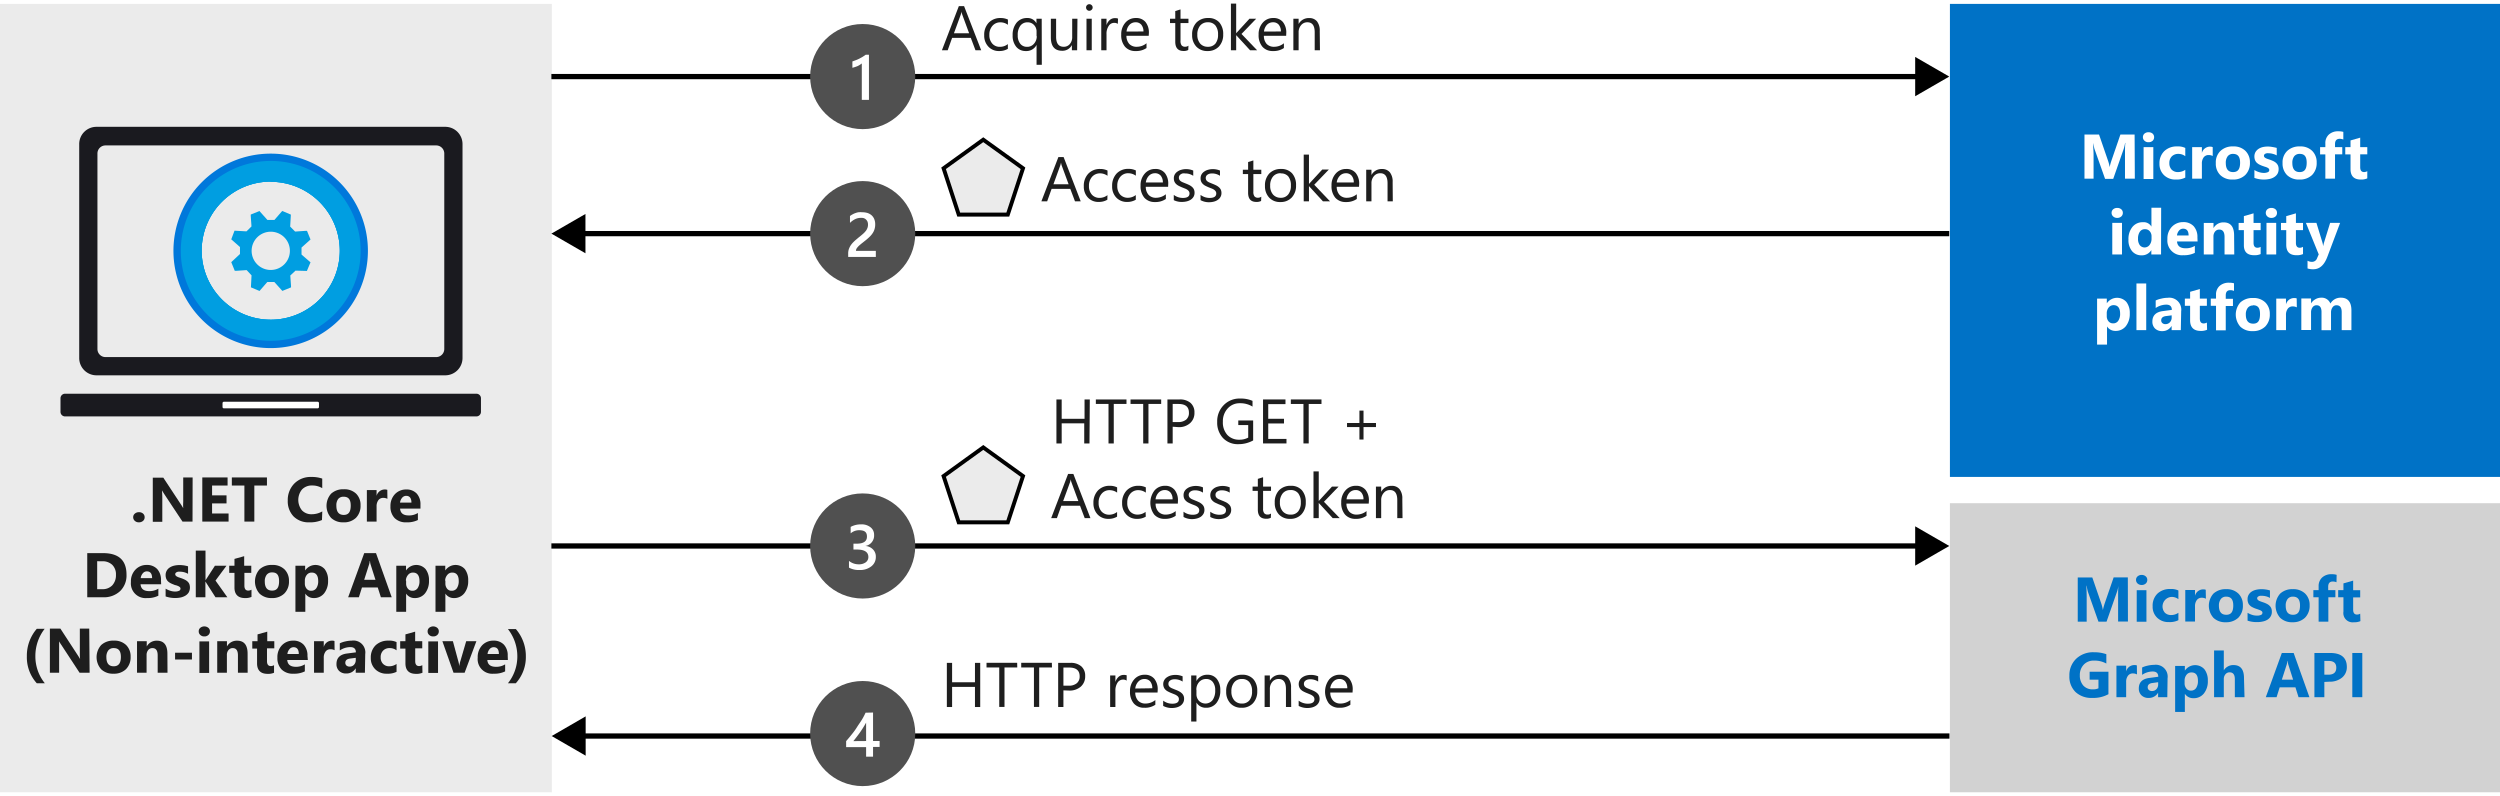 <svg xmlns="http://www.w3.org/2000/svg" xmlns:xlink="http://www.w3.org/1999/xlink" viewBox="0 0 475.66 151.37">
  <defs>
    <symbol id="New_Symbol_44" data-name="New Symbol 44" viewBox="0 0 21 20">
      <circle cx="10.5" cy="10" r="10" fill="#505050"/>
      <path d="M12.47,6v5.42h1.25v1.13H12.47v1.85H11.15V12.58H7.35V11.44q.51-.58,1.05-1.26c.37-.45.71-.91,1-1.38s.64-.94.93-1.41.52-.93.72-1.36Zm-1.32,5.42V7.92a21,21,0,0,1-1.26,2c-.42.57-.81,1.08-1.17,1.52Z" fill="#fff"/>
    </symbol>
    <symbol id="New_Symbol_43" data-name="New Symbol 43" viewBox="0 0 21 20">
      <circle cx="10.5" cy="10" r="10" fill="#505050"/>
      <path d="M7.89,14.12V12.84a2.92,2.92,0,0,0,1.85.65,2.18,2.18,0,0,0,1.34-.38,1.23,1.23,0,0,0,.5-1c0-.95-.73-1.43-2.18-1.43H8.74V9.56h.63c1.29,0,1.94-.45,1.94-1.35S10.8,7,9.79,7a2.46,2.46,0,0,0-1.58.6V6.37a4.05,4.05,0,0,1,2-.48A2.68,2.68,0,0,1,12,6.45a1.77,1.77,0,0,1,.67,1.44A2,2,0,0,1,11,10v0a2.18,2.18,0,0,1,1.43.63A1.91,1.91,0,0,1,13,12.05a2.22,2.22,0,0,1-.85,1.82,3.39,3.39,0,0,1-2.24.7A3.83,3.83,0,0,1,7.89,14.12Z" fill="#fff"/>
    </symbol>
    <symbol id="New_Symbol_42" data-name="New Symbol 42" viewBox="0 0 21 20">
      <circle cx="10.5" cy="10" r="10" fill="#505050"/>
      <path d="M13,14.43H7.74v-.65A2.56,2.56,0,0,1,7.85,13a3.93,3.93,0,0,1,.3-.66,4.67,4.67,0,0,1,.44-.58c.17-.18.35-.35.54-.52l.59-.5c.2-.15.39-.31.58-.47s.35-.3.5-.45a5,5,0,0,0,.38-.45,2.55,2.55,0,0,0,.24-.5,1.7,1.7,0,0,0,.09-.57,1.5,1.5,0,0,0-.1-.58,1.22,1.22,0,0,0-.29-.41,1.14,1.14,0,0,0-.44-.26A1.87,1.87,0,0,0,10.13,7a2.58,2.58,0,0,0-1.05.24,3.67,3.67,0,0,0-1,.72V6.65a3.24,3.24,0,0,1,.52-.33,3,3,0,0,1,.55-.24,2.68,2.68,0,0,1,.59-.15,4.59,4.59,0,0,1,.66,0,3.66,3.66,0,0,1,1,.14,2.25,2.25,0,0,1,.79.44,2,2,0,0,1,.51.73,2.57,2.57,0,0,1,.18,1,2.92,2.92,0,0,1-.13.92,2.65,2.65,0,0,1-.36.76,3.83,3.83,0,0,1-.56.67c-.21.21-.46.43-.73.65l-.67.53c-.23.18-.43.35-.61.51a3.22,3.22,0,0,0-.44.5.89.89,0,0,0-.16.5v0H13Z" fill="#fff"/>
    </symbol>
    <symbol id="New_Symbol_41" data-name="New Symbol 41" viewBox="0 0 21 20">
      <circle cx="10.5" cy="10" r="10" fill="#505050"/>
      <path d="M11.69,5.84v8.59H10.33V7.5A4.13,4.13,0,0,1,9.54,8a8.43,8.43,0,0,1-1,.33V7.12l.65-.24.63-.27.62-.34c.21-.13.42-.27.64-.43Z" fill="#fff"/>
    </symbol>
  </defs>
  <title>netcore-daemon-intro</title>
  <g id="Shapes">
    <rect width="475.66" height="151.37" fill="#fff"/>
    <rect y="0.74" width="105" height="150" fill="#ebebeb"/>
    <rect x="371" y="0.74" width="104.66" height="90" fill="#0072c6"/>
    <rect x="371" y="95.74" width="104.66" height="55" fill="#d2d2d2"/>
    <g>
      <g>
        <path d="M18.54,29.21a1.53,1.53,0,0,1,1.53-1.54H83a1.54,1.54,0,0,1,1.53,1.54v37.2A1.54,1.54,0,0,1,83,67.94H20.07a1.53,1.53,0,0,1-1.53-1.53Zm-3.47-1.79V68.11a3.29,3.29,0,0,0,3.28,3.3H84.68A3.29,3.29,0,0,0,88,68.11V27.42a3.28,3.28,0,0,0-3.28-3.29H18.35A3.28,3.28,0,0,0,15.07,27.42Z" fill="#1a1a1f" fill-rule="evenodd"/>
        <path d="M12.39,74.91H90.64a.87.87,0,0,1,.87.87v2.57a.87.87,0,0,1-.87.88H12.39a.87.87,0,0,1-.88-.88V75.78A.87.87,0,0,1,12.39,74.91Z" fill="#1a1a1f" fill-rule="evenodd"/>
        <path d="M42.59,76.44H60.44a.26.26,0,0,1,.25.26v.74a.25.25,0,0,1-.25.25H42.59a.25.25,0,0,1-.25-.25V76.7A.26.26,0,0,1,42.59,76.44Z" fill="#fff" fill-rule="evenodd"/>
      </g>
      <g>
        <path d="M58.39,51.55l.69-1.64-.2-.17-1.51-1.31V47.1l1.71-1.53-.67-1.65-.26,0-2,.14-.94-.94.13-2.29-1.64-.69-.18.2-1.31,1.51H50.88l-1.52-1.7-1.65.67,0,.26.14,2-.95.94-2.28-.13L44,45.54l.2.17L45.66,47v1.33L44,49.88l.67,1.65.26,0,2-.14.93,1-.12,2.28,1.64.69.17-.2,1.31-1.51h1.33l1.53,1.7,1.65-.67,0-.26-.14-2,1-.93Zm-8.29-.47a3.64,3.64,0,1,1,4.77-1.94h0a3.65,3.65,0,0,1-4.77,1.94h0" fill="#009ee1"/>
        <path d="M51.51,65A17.32,17.32,0,1,1,68.83,47.73,17.31,17.31,0,0,1,51.51,65Zm0-30.45A13.14,13.14,0,1,0,64.65,47.73,13.13,13.13,0,0,0,51.51,34.59Z" fill="#009ee1"/>
        <path d="M51.51,65A17.32,17.32,0,1,1,68.83,47.73,17.31,17.31,0,0,1,51.51,65Zm0-30.45A13.14,13.14,0,1,0,64.65,47.73,13.13,13.13,0,0,0,51.51,34.59Z" fill="#009ee1"/>
        <path d="M51.51,65A17.32,17.32,0,1,1,68.83,47.73,17.31,17.31,0,0,1,51.51,65Zm0-30.45A13.14,13.14,0,1,0,64.65,47.73,13.13,13.13,0,0,0,51.51,34.59Z" fill="#009ee1"/>
        <path d="M51.51,65.88A18.15,18.15,0,1,1,69.67,47.73,18.16,18.16,0,0,1,51.51,65.88Zm0-35.61A17.46,17.46,0,1,0,69,47.73,17.46,17.46,0,0,0,51.51,30.27Z" fill="#0078db"/>
        <path d="M51.51,65.88A18.15,18.15,0,1,1,69.67,47.73,18.16,18.16,0,0,1,51.51,65.88Zm0-35.61A17.46,17.46,0,1,0,69,47.73,17.46,17.46,0,0,0,51.51,30.27Z" fill="#0078db"/>
        <path d="M51.51,66.23A18.5,18.5,0,1,1,70,47.73,18.51,18.51,0,0,1,51.51,66.23Zm0-35.61A17.11,17.11,0,1,0,68.62,47.73,17.11,17.11,0,0,0,51.51,30.62Z" fill="#0078db"/>
      </g>
    </g>
    <g>
      <line x1="104.91" y1="14.57" x2="365.49" y2="14.57" fill="none" stroke="#000" stroke-miterlimit="10"/>
      <polygon points="364.39 18.31 370.87 14.57 364.39 10.83 364.39 18.31"/>
    </g>
    <g>
      <line x1="110.29" y1="44.45" x2="370.87" y2="44.45" fill="none" stroke="#000" stroke-miterlimit="10"/>
      <polygon points="111.39 48.19 104.91 44.45 111.39 40.71 111.39 48.19"/>
    </g>
    <g>
      <line x1="104.91" y1="103.88" x2="365.49" y2="103.88" fill="none" stroke="#000" stroke-miterlimit="10"/>
      <polygon points="364.39 107.62 370.87 103.88 364.39 100.14 364.39 107.62"/>
    </g>
    <g>
      <line x1="110.34" y1="140.04" x2="370.91" y2="140.04" fill="none" stroke="#000" stroke-miterlimit="10"/>
      <polygon points="111.43 143.78 104.96 140.04 111.43 136.3 111.43 143.78"/>
    </g>
    <use width="21" height="20" transform="translate(153.64 129.57)" xlink:href="#New_Symbol_44"/>
    <use width="21" height="20" transform="translate(153.64 93.88)" xlink:href="#New_Symbol_43"/>
    <use width="21" height="20" transform="translate(153.64 34.45)" xlink:href="#New_Symbol_42"/>
    <use width="21" height="20" transform="translate(153.64 4.57)" xlink:href="#New_Symbol_41"/>
    <polygon points="187.08 26.58 179.53 32.02 182.41 40.83 191.75 40.83 194.64 32.02 187.08 26.58" fill="#ebebeb" stroke="#000" stroke-miterlimit="10" stroke-width="0.75"/>
  </g>
  <g id="Text">
    <g>
      <path d="M186.69,9.57H185.6l-.89-2.36h-3.56l-.84,2.36h-1.1l3.22-8.4h1Zm-2.3-3.24-1.32-3.58a2.75,2.75,0,0,1-.13-.56h0a2.74,2.74,0,0,1-.13.56l-1.31,3.58Z" fill="#1e1e1e"/>
      <path d="M191.76,9.29a3.1,3.1,0,0,1-1.64.42,2.69,2.69,0,0,1-2.07-.84,3,3,0,0,1-.79-2.16,3.3,3.3,0,0,1,.85-2.38,3,3,0,0,1,2.26-.9,3.24,3.24,0,0,1,1.4.29v1a2.4,2.4,0,0,0-1.43-.47,1.93,1.93,0,0,0-1.51.66,2.5,2.5,0,0,0-.59,1.73,2.36,2.36,0,0,0,.56,1.66,1.87,1.87,0,0,0,1.48.61,2.41,2.41,0,0,0,1.48-.52Z" fill="#1e1e1e"/>
      <path d="M198.22,12.33h-1V8.54h0a2.15,2.15,0,0,1-2.05,1.17,2.26,2.26,0,0,1-1.82-.81,3.28,3.28,0,0,1-.68-2.19,3.6,3.6,0,0,1,.75-2.39,2.51,2.51,0,0,1,2-.89,1.89,1.89,0,0,1,1.78,1h0V3.57h1Zm-1-5.46V6a1.74,1.74,0,0,0-.48-1.24,1.61,1.61,0,0,0-1.23-.51,1.64,1.64,0,0,0-1.37.64,2.85,2.85,0,0,0-.5,1.81,2.48,2.48,0,0,0,.48,1.62,1.58,1.58,0,0,0,1.26.59,1.66,1.66,0,0,0,1.34-.58A2.1,2.1,0,0,0,197.26,6.87Z" fill="#1e1e1e"/>
      <path d="M204.94,9.57h-1v-1h0a2,2,0,0,1-1.85,1.09c-1.43,0-2.15-.85-2.15-2.56V3.57h1V7c0,1.27.48,1.9,1.45,1.9a1.47,1.47,0,0,0,1.16-.52A2,2,0,0,0,204,7V3.57h1Z" fill="#1e1e1e"/>
      <path d="M207.26,2.05a.59.59,0,0,1-.44-.18.61.61,0,0,1-.18-.45.59.59,0,0,1,.18-.44.59.59,0,0,1,.44-.18.6.6,0,0,1,.44.18.56.56,0,0,1,.19.44.56.56,0,0,1-.19.44A.61.61,0,0,1,207.26,2.05Zm.46,7.52h-1v-6h1Z" fill="#1e1e1e"/>
      <path d="M212.68,4.54a1.18,1.18,0,0,0-.73-.19,1.2,1.2,0,0,0-1,.58,2.62,2.62,0,0,0-.42,1.58V9.57h-1v-6h1V4.81h0a2,2,0,0,1,.62-1,1.45,1.45,0,0,1,1-.36,1.41,1.41,0,0,1,.57.09Z" fill="#1e1e1e"/>
      <path d="M218.56,6.81h-4.24a2.3,2.3,0,0,0,.54,1.55,1.88,1.88,0,0,0,1.42.54,2.89,2.89,0,0,0,1.86-.67v.91a3.47,3.47,0,0,1-2.09.57,2.53,2.53,0,0,1-2-.82,3.35,3.35,0,0,1-.72-2.3,3.28,3.28,0,0,1,.79-2.28,2.54,2.54,0,0,1,2-.88,2.26,2.26,0,0,1,1.83.76,3.18,3.18,0,0,1,.64,2.12Zm-1-.82a2,2,0,0,0-.41-1.29,1.35,1.35,0,0,0-1.09-.46,1.57,1.57,0,0,0-1.16.48A2.18,2.18,0,0,0,214.34,6Z" fill="#1e1e1e"/>
      <path d="M226.08,9.51a1.76,1.76,0,0,1-.89.19c-1.05,0-1.58-.59-1.58-1.76V4.39h-1V3.57h1V2.1l1-.31V3.57h1.51v.82h-1.51V7.77a1.37,1.37,0,0,0,.21.86.81.81,0,0,0,.68.26,1,1,0,0,0,.62-.2Z" fill="#1e1e1e"/>
      <path d="M229.74,9.71a2.79,2.79,0,0,1-2.12-.84,3.12,3.12,0,0,1-.8-2.23,3.23,3.23,0,0,1,.83-2.36,3,3,0,0,1,2.23-.85,2.69,2.69,0,0,1,2.1.82,3.32,3.32,0,0,1,.75,2.3,3.25,3.25,0,0,1-.81,2.3A2.87,2.87,0,0,1,229.74,9.71Zm.07-5.47a1.83,1.83,0,0,0-1.46.63,2.58,2.58,0,0,0-.54,1.73,2.49,2.49,0,0,0,.54,1.69,1.86,1.86,0,0,0,1.46.61,1.79,1.79,0,0,0,1.44-.6,2.65,2.65,0,0,0,.5-1.72,2.66,2.66,0,0,0-.5-1.73A1.76,1.76,0,0,0,229.81,4.24Z" fill="#1e1e1e"/>
      <path d="M239.19,9.57h-1.34L235.2,6.69h0V9.57h-1V.69h1V6.32h0l2.52-2.75H239l-2.79,2.89Z" fill="#1e1e1e"/>
      <path d="M244.71,6.81h-4.24A2.3,2.3,0,0,0,241,8.36a1.88,1.88,0,0,0,1.42.54,2.89,2.89,0,0,0,1.86-.67v.91a3.47,3.47,0,0,1-2.09.57,2.53,2.53,0,0,1-2-.82,3.35,3.35,0,0,1-.72-2.3,3.28,3.28,0,0,1,.79-2.28,2.54,2.54,0,0,1,2-.88,2.26,2.26,0,0,1,1.83.76,3.18,3.18,0,0,1,.64,2.12Zm-1-.82a2,2,0,0,0-.41-1.29,1.35,1.35,0,0,0-1.09-.46,1.57,1.57,0,0,0-1.16.48A2.24,2.24,0,0,0,240.49,6Z" fill="#1e1e1e"/>
      <path d="M251.14,9.57h-1V6.15c0-1.28-.46-1.91-1.39-1.91a1.5,1.5,0,0,0-1.19.54,2,2,0,0,0-.48,1.37V9.57h-1v-6h1v1h0a2.17,2.17,0,0,1,2-1.13,1.84,1.84,0,0,1,1.5.63,2.84,2.84,0,0,1,.52,1.84Z" fill="#1e1e1e"/>
    </g>
    <g>
      <path d="M205.62,38.3h-1.09l-.89-2.36h-3.56l-.84,2.36h-1.1l3.23-8.41h1Zm-2.3-3.24L202,31.48a3.55,3.55,0,0,1-.13-.57h0a3.38,3.38,0,0,1-.14.57l-1.3,3.58Z" fill="#1e1e1e"/>
      <path d="M210.69,38a3.1,3.1,0,0,1-1.64.42A2.69,2.69,0,0,1,207,37.6a3,3,0,0,1-.79-2.16,3.33,3.33,0,0,1,.85-2.39,3,3,0,0,1,2.27-.9,3.09,3.09,0,0,1,1.39.3v1a2.45,2.45,0,0,0-1.43-.47,2,2,0,0,0-1.51.66,2.52,2.52,0,0,0-.59,1.73,2.39,2.39,0,0,0,.56,1.67,1.92,1.92,0,0,0,1.48.61,2.45,2.45,0,0,0,1.48-.52Z" fill="#1e1e1e"/>
      <path d="M216.1,38a3.14,3.14,0,0,1-1.65.42,2.72,2.72,0,0,1-2.07-.84,3,3,0,0,1-.78-2.16,3.37,3.37,0,0,1,.84-2.39,3,3,0,0,1,2.27-.9,3.13,3.13,0,0,1,1.4.3v1a2.49,2.49,0,0,0-1.43-.47,1.92,1.92,0,0,0-1.51.66,2.52,2.52,0,0,0-.59,1.73,2.39,2.39,0,0,0,.55,1.67,1.94,1.94,0,0,0,1.49.61,2.49,2.49,0,0,0,1.48-.52Z" fill="#1e1e1e"/>
      <path d="M222.25,35.54H218a2.27,2.27,0,0,0,.54,1.54,1.85,1.85,0,0,0,1.42.55,3,3,0,0,0,1.86-.67v.9a3.48,3.48,0,0,1-2.09.58,2.58,2.58,0,0,1-2-.82,3.37,3.37,0,0,1-.72-2.3,3.26,3.26,0,0,1,.79-2.28,2.55,2.55,0,0,1,2-.89,2.26,2.26,0,0,1,1.83.77,3.15,3.15,0,0,1,.64,2.11Zm-1-.82a2,2,0,0,0-.4-1.29,1.38,1.38,0,0,0-1.1-.47,1.58,1.58,0,0,0-1.16.49,2.21,2.21,0,0,0-.58,1.27Z" fill="#1e1e1e"/>
      <path d="M223.33,38.08v-1a2.85,2.85,0,0,0,1.72.58c.85,0,1.27-.28,1.27-.85a.72.72,0,0,0-.11-.4,1.17,1.17,0,0,0-.29-.3,2.27,2.27,0,0,0-.44-.23l-.53-.21c-.27-.11-.5-.22-.7-.32a2.23,2.23,0,0,1-.51-.37,1.41,1.41,0,0,1-.3-.46,1.57,1.57,0,0,1-.1-.6,1.44,1.44,0,0,1,.19-.75,1.67,1.67,0,0,1,.52-.54,2.21,2.21,0,0,1,.73-.33,3.06,3.06,0,0,1,.85-.12,3.46,3.46,0,0,1,1.4.27v1A2.72,2.72,0,0,0,225.5,33,1.8,1.8,0,0,0,225,33a1.16,1.16,0,0,0-.37.18.66.66,0,0,0-.24.26.7.7,0,0,0-.09.35.8.8,0,0,0,.09.39.74.74,0,0,0,.25.28,1.59,1.59,0,0,0,.39.22l.54.22c.26.1.5.21.71.31a2.44,2.44,0,0,1,.54.37,1.38,1.38,0,0,1,.34.46,1.54,1.54,0,0,1,.12.63,1.47,1.47,0,0,1-.19.77,1.74,1.74,0,0,1-.53.55,2.54,2.54,0,0,1-.75.32,3.82,3.82,0,0,1-.9.11A3.34,3.34,0,0,1,223.33,38.08Z" fill="#1e1e1e"/>
      <path d="M228.42,38.08v-1a2.88,2.88,0,0,0,1.73.58c.84,0,1.26-.28,1.26-.85a.72.72,0,0,0-.11-.4,1.17,1.17,0,0,0-.29-.3,2.18,2.18,0,0,0-.43-.23l-.54-.21c-.27-.11-.5-.22-.7-.32a2,2,0,0,1-.5-.37,1.29,1.29,0,0,1-.31-.46,1.57,1.57,0,0,1-.1-.6,1.44,1.44,0,0,1,.19-.75,1.67,1.67,0,0,1,.52-.54,2.21,2.21,0,0,1,.73-.33,3.08,3.08,0,0,1,.86-.12,3.45,3.45,0,0,1,1.39.27v1A2.71,2.71,0,0,0,230.6,33a1.83,1.83,0,0,0-.49.06,1.28,1.28,0,0,0-.37.18.66.66,0,0,0-.24.26.7.7,0,0,0-.09.35.8.8,0,0,0,.09.39.74.74,0,0,0,.25.28,1.67,1.67,0,0,0,.4.22l.53.22c.26.1.5.21.71.31a2.44,2.44,0,0,1,.54.37,1.41,1.41,0,0,1,.35.46,1.54,1.54,0,0,1,.12.63,1.47,1.47,0,0,1-.2.77,1.74,1.74,0,0,1-.53.55,2.43,2.43,0,0,1-.75.32,3.82,3.82,0,0,1-.9.11A3.37,3.37,0,0,1,228.42,38.08Z" fill="#1e1e1e"/>
      <path d="M239.94,38.24a1.87,1.87,0,0,1-.89.18c-1.06,0-1.58-.58-1.58-1.75V33.12h-1V32.3h1V30.83l1-.31V32.3h1.51v.82h-1.51V36.5a1.37,1.37,0,0,0,.21.86.81.81,0,0,0,.68.26,1,1,0,0,0,.62-.2Z" fill="#1e1e1e"/>
      <path d="M243.6,38.44a2.77,2.77,0,0,1-2.12-.84,3.14,3.14,0,0,1-.8-2.23,3.27,3.27,0,0,1,.83-2.37,3,3,0,0,1,2.23-.85,2.71,2.71,0,0,1,2.1.83,3.29,3.29,0,0,1,.75,2.29,3.21,3.21,0,0,1-.81,2.3A2.84,2.84,0,0,1,243.6,38.44Zm.07-5.48a1.81,1.81,0,0,0-1.46.63,2.59,2.59,0,0,0-.54,1.74,2.46,2.46,0,0,0,.54,1.68,1.87,1.87,0,0,0,1.46.62A1.73,1.73,0,0,0,245.1,37a2.57,2.57,0,0,0,.51-1.71,2.65,2.65,0,0,0-.51-1.74A1.76,1.76,0,0,0,243.67,33Z" fill="#1e1e1e"/>
      <path d="M253.05,38.3H251.7l-2.65-2.89h0V38.3h-1V29.41h1V35h0l2.52-2.74h1.26l-2.78,2.89Z" fill="#1e1e1e"/>
      <path d="M258.57,35.54h-4.24a2.27,2.27,0,0,0,.54,1.54,1.84,1.84,0,0,0,1.42.55,3,3,0,0,0,1.86-.67v.9a3.5,3.5,0,0,1-2.09.58,2.56,2.56,0,0,1-2-.82,3.37,3.37,0,0,1-.72-2.3,3.26,3.26,0,0,1,.79-2.28,2.55,2.55,0,0,1,2-.89,2.24,2.24,0,0,1,1.82.77,3.15,3.15,0,0,1,.65,2.11Zm-1-.82a1.88,1.88,0,0,0-.4-1.29,1.36,1.36,0,0,0-1.1-.47,1.57,1.57,0,0,0-1.15.49,2.22,2.22,0,0,0-.59,1.27Z" fill="#1e1e1e"/>
      <path d="M265,38.3h-1V34.87c0-1.27-.46-1.91-1.39-1.91a1.52,1.52,0,0,0-1.2.55,2,2,0,0,0-.47,1.36V38.3h-1v-6h1v1h0a2.16,2.16,0,0,1,2-1.14,1.86,1.86,0,0,1,1.51.64,2.82,2.82,0,0,1,.52,1.84Z" fill="#1e1e1e"/>
    </g>
    <g>
      <path d="M186.5,134.52h-1v-3.83h-4.35v3.83h-1v-8.4h1v3.69h4.35v-3.69h1Z" fill="#1e1e1e"/>
      <path d="M193.55,127h-2.43v7.51h-1V127h-2.42v-.89h5.83Z" fill="#1e1e1e"/>
      <path d="M200.15,127h-2.43v7.51h-1V127h-2.42v-.89h5.83Z" fill="#1e1e1e"/>
      <path d="M202.33,131.35v3.17h-1v-8.4h2.31a3,3,0,0,1,2.09.66,2.34,2.34,0,0,1,.74,1.85,2.58,2.58,0,0,1-.82,2,3.19,3.19,0,0,1-2.23.76Zm0-4.34v3.45h1a2.3,2.3,0,0,0,1.55-.47,1.64,1.64,0,0,0,.54-1.31c0-1.11-.66-1.67-2-1.67Z" fill="#1e1e1e"/>
      <path d="M214.36,129.5a1.18,1.18,0,0,0-.73-.2,1.25,1.25,0,0,0-1,.58,2.74,2.74,0,0,0-.41,1.58v3.06h-1v-6h1v1.24h0a2.17,2.17,0,0,1,.63-1,1.46,1.46,0,0,1,.94-.35,1.75,1.75,0,0,1,.58.08Z" fill="#1e1e1e"/>
      <path d="M220.24,131.76H216a2.28,2.28,0,0,0,.54,1.55,1.87,1.87,0,0,0,1.42.55,3,3,0,0,0,1.86-.67v.9a3.5,3.5,0,0,1-2.09.57,2.54,2.54,0,0,1-2-.81,3.37,3.37,0,0,1-.73-2.3,3.29,3.29,0,0,1,.8-2.29,2.56,2.56,0,0,1,2-.88,2.28,2.28,0,0,1,1.82.76,3.2,3.2,0,0,1,.65,2.12Zm-1-.81a2,2,0,0,0-.4-1.3,1.39,1.39,0,0,0-1.1-.46,1.52,1.52,0,0,0-1.15.49A2.22,2.22,0,0,0,216,131Z" fill="#1e1e1e"/>
      <path d="M221.31,134.31v-1a2.88,2.88,0,0,0,1.73.58c.84,0,1.26-.29,1.26-.85a.78.78,0,0,0-.1-.41,1,1,0,0,0-.3-.29,1.93,1.93,0,0,0-.43-.23l-.54-.22a5.79,5.79,0,0,1-.7-.32,1.74,1.74,0,0,1-.5-.36,1.26,1.26,0,0,1-.3-.46,1.57,1.57,0,0,1-.11-.6,1.45,1.45,0,0,1,.2-.75,1.55,1.55,0,0,1,.51-.54,2.51,2.51,0,0,1,.74-.34,3.56,3.56,0,0,1,2.24.16v1a2.71,2.71,0,0,0-1.52-.44,1.88,1.88,0,0,0-.49.06,1.16,1.16,0,0,0-.37.18.85.85,0,0,0-.24.26.82.82,0,0,0-.08.35.74.74,0,0,0,.33.67,1.67,1.67,0,0,0,.4.22l.53.22a6.21,6.21,0,0,1,.72.31,2.44,2.44,0,0,1,.54.37,1.36,1.36,0,0,1,.46,1.09,1.5,1.5,0,0,1-.2.77,1.7,1.7,0,0,1-.52.55,2.49,2.49,0,0,1-.76.32,3.68,3.68,0,0,1-.89.1A3.51,3.51,0,0,1,221.31,134.31Z" fill="#1e1e1e"/>
      <path d="M227.64,133.66h0v3.62h-1v-8.76h1v1.06h0a2.28,2.28,0,0,1,2.08-1.2,2.2,2.2,0,0,1,1.81.81,3.37,3.37,0,0,1,.65,2.16,3.71,3.71,0,0,1-.74,2.41,2.42,2.42,0,0,1-2,.9A2,2,0,0,1,227.64,133.66Zm0-2.42v.83a1.81,1.81,0,0,0,.48,1.27,1.73,1.73,0,0,0,2.6-.15,3.09,3.09,0,0,0,.49-1.86,2.41,2.41,0,0,0-.46-1.57,1.53,1.53,0,0,0-1.25-.57,1.73,1.73,0,0,0-1.35.58A2.16,2.16,0,0,0,227.62,131.24Z" fill="#1e1e1e"/>
      <path d="M236.22,134.66a2.77,2.77,0,0,1-2.12-.84,3.11,3.11,0,0,1-.8-2.23,3.26,3.26,0,0,1,.83-2.36,3,3,0,0,1,2.23-.85,2.71,2.71,0,0,1,2.1.83,3.27,3.27,0,0,1,.75,2.29,3.23,3.23,0,0,1-.81,2.3A2.83,2.83,0,0,1,236.22,134.66Zm.07-5.47a1.8,1.8,0,0,0-1.46.63,2.59,2.59,0,0,0-.54,1.74,2.46,2.46,0,0,0,.54,1.68,1.85,1.85,0,0,0,1.46.62,1.76,1.76,0,0,0,1.43-.61,2.57,2.57,0,0,0,.5-1.71,2.65,2.65,0,0,0-.5-1.74A1.73,1.73,0,0,0,236.29,129.19Z" fill="#1e1e1e"/>
      <path d="M245.67,134.52h-1V131.1c0-1.27-.47-1.91-1.4-1.91a1.52,1.52,0,0,0-1.19.54,2,2,0,0,0-.47,1.37v3.42h-1v-6h1v1h0a2.17,2.17,0,0,1,2-1.14,1.83,1.83,0,0,1,1.51.64,2.8,2.8,0,0,1,.52,1.84Z" fill="#1e1e1e"/>
      <path d="M247.09,134.31v-1a2.9,2.9,0,0,0,1.73.58c.84,0,1.27-.29,1.27-.85a.78.78,0,0,0-.11-.41.93.93,0,0,0-.3-.29,1.93,1.93,0,0,0-.43-.23l-.53-.22a6,6,0,0,1-.71-.32,1.88,1.88,0,0,1-.5-.36,1.26,1.26,0,0,1-.3-.46,1.57,1.57,0,0,1-.11-.6,1.45,1.45,0,0,1,.2-.75,1.65,1.65,0,0,1,.51-.54,2.51,2.51,0,0,1,.74-.34,3.41,3.41,0,0,1,.85-.11,3.46,3.46,0,0,1,1.4.27v1a2.74,2.74,0,0,0-1.53-.44,1.75,1.75,0,0,0-.48.06,1.11,1.11,0,0,0-.38.18.85.85,0,0,0-.24.26.82.82,0,0,0-.08.35.74.74,0,0,0,.33.67,1.67,1.67,0,0,0,.4.22l.53.22a6.21,6.21,0,0,1,.72.31,2.44,2.44,0,0,1,.54.37,1.38,1.38,0,0,1,.34.46,1.54,1.54,0,0,1,.12.63,1.41,1.41,0,0,1-.2.77,1.7,1.7,0,0,1-.52.55,2.49,2.49,0,0,1-.76.32,3.68,3.68,0,0,1-.89.1A3.54,3.54,0,0,1,247.09,134.31Z" fill="#1e1e1e"/>
      <path d="M257.34,131.76h-4.23a2.19,2.19,0,0,0,.54,1.55,1.85,1.85,0,0,0,1.41.55,3,3,0,0,0,1.87-.67v.9a3.52,3.52,0,0,1-2.09.57,2.54,2.54,0,0,1-2-.81,3.83,3.83,0,0,1,.07-4.59,2.55,2.55,0,0,1,2-.88,2.28,2.28,0,0,1,1.82.76,3.19,3.19,0,0,1,.64,2.12Zm-1-.81a2,2,0,0,0-.4-1.3,1.4,1.4,0,0,0-1.1-.46,1.52,1.52,0,0,0-1.15.49,2.16,2.16,0,0,0-.59,1.27Z" fill="#1e1e1e"/>
    </g>
    <g>
      <path d="M404.87,118.25H403v-5c0-.54,0-1.14.07-1.8h0a8.14,8.14,0,0,1-.27,1.11l-2,5.72h-1.54l-2-5.66c-.05-.15-.14-.54-.26-1.17h-.05c.05.83.07,1.55.07,2.18v4.65h-1.7v-8.41h2.77l1.72,5a7.34,7.34,0,0,1,.29,1.21h0c.1-.47.22-.87.33-1.22l1.72-5h2.7Z" fill="#0072c6"/>
      <path d="M407.48,111.3a1.12,1.12,0,0,1-.77-.28.9.9,0,0,1-.3-.68.85.85,0,0,1,.3-.68,1.11,1.11,0,0,1,.77-.27,1.1,1.1,0,0,1,.77.27.85.85,0,0,1,.3.68.89.89,0,0,1-.3.69A1.1,1.1,0,0,1,407.48,111.3Zm.91,7h-1.85v-6h1.85Z" fill="#0072c6"/>
      <path d="M414.47,118a3.69,3.69,0,0,1-1.81.36,3.06,3.06,0,0,1-2.24-.84,2.86,2.86,0,0,1-.85-2.16,3.19,3.19,0,0,1,.91-2.41,3.4,3.4,0,0,1,2.46-.88,3.1,3.1,0,0,1,1.53.28V114a2.09,2.09,0,0,0-1.29-.43,1.82,1.82,0,0,0-1.29,3,1.66,1.66,0,0,0,1.23.45,2.42,2.42,0,0,0,1.35-.43Z" fill="#0072c6"/>
      <path d="M419.7,113.92a1.55,1.55,0,0,0-.78-.19,1.12,1.12,0,0,0-.95.45,1.94,1.94,0,0,0-.34,1.2v2.87h-1.85v-6h1.85v1.11h0a1.6,1.6,0,0,1,1.58-1.22,1.17,1.17,0,0,1,.46.07Z" fill="#0072c6"/>
      <path d="M423.5,118.39a3.23,3.23,0,0,1-2.36-.84,3.47,3.47,0,0,1,0-4.61,3.38,3.38,0,0,1,2.41-.84,3.16,3.16,0,0,1,2.34.84,3,3,0,0,1,.85,2.22,3.2,3.2,0,0,1-.87,2.37A3.31,3.31,0,0,1,423.5,118.39Zm.05-4.87a1.23,1.23,0,0,0-1,.45,2,2,0,0,0-.37,1.28c0,1.15.47,1.72,1.4,1.72s1.33-.59,1.33-1.77S424.44,113.52,423.55,113.52Z" fill="#0072c6"/>
      <path d="M427.63,118.09v-1.5a4.06,4.06,0,0,0,.91.41,3,3,0,0,0,.86.13,1.86,1.86,0,0,0,.78-.13.45.45,0,0,0,.28-.41.38.38,0,0,0-.13-.3,1.7,1.7,0,0,0-.33-.2l-.44-.16-.47-.16a4.6,4.6,0,0,1-.63-.29,1.62,1.62,0,0,1-.45-.36,1.18,1.18,0,0,1-.28-.47,1.76,1.76,0,0,1-.1-.64,1.61,1.61,0,0,1,.22-.87,1.82,1.82,0,0,1,.58-.59,2.6,2.6,0,0,1,.84-.34,4.53,4.53,0,0,1,1-.11,5.52,5.52,0,0,1,.81.06,5.3,5.3,0,0,1,.81.18v1.43a2.76,2.76,0,0,0-.75-.31,3.11,3.11,0,0,0-.79-.1,1.87,1.87,0,0,0-.34,0,.91.91,0,0,0-.29.1.58.58,0,0,0-.19.15.36.36,0,0,0-.07.22.36.36,0,0,0,.11.28,1,1,0,0,0,.27.21l.38.15.41.14a4.66,4.66,0,0,1,.67.28,1.94,1.94,0,0,1,.51.36,1.37,1.37,0,0,1,.33.48,1.61,1.61,0,0,1,.11.65,1.64,1.64,0,0,1-.23.91,1.81,1.81,0,0,1-.61.62,2.7,2.7,0,0,1-.89.34,4.42,4.42,0,0,1-1,.11A5.4,5.4,0,0,1,427.63,118.09Z" fill="#0072c6"/>
      <path d="M436.2,118.39a3.24,3.24,0,0,1-2.36-.84,3.46,3.46,0,0,1,0-4.61,3.34,3.34,0,0,1,2.4-.84,3.2,3.2,0,0,1,2.35.84,3,3,0,0,1,.85,2.22,3.21,3.21,0,0,1-.88,2.37A3.28,3.28,0,0,1,436.2,118.39Zm.05-4.87a1.23,1.23,0,0,0-1,.45,2,2,0,0,0-.36,1.28c0,1.15.46,1.72,1.39,1.72s1.33-.59,1.33-1.77S437.14,113.52,436.25,113.52Z" fill="#0072c6"/>
      <path d="M444.55,110.78a2,2,0,0,0-.69-.14c-.59,0-.89.32-.89,1v.64h1.37v1.36H443v4.64h-1.85v-4.64h-1v-1.36h1v-.75a2.18,2.18,0,0,1,.67-1.65,2.55,2.55,0,0,1,1.82-.63,3.16,3.16,0,0,1,.94.12Z" fill="#0072c6"/>
      <path d="M449.1,118.18a2.78,2.78,0,0,1-1.23.21,1.76,1.76,0,0,1-2-2v-2.75h-1v-1.36h1V111l1.85-.53v1.83h1.34v1.36h-1.34V116c0,.62.25.93.74.93a1.14,1.14,0,0,0,.6-.17Z" fill="#0072c6"/>
      <path d="M401.16,132.08a6,6,0,0,1-3.06.71,4.43,4.43,0,0,1-3.2-1.12,4.08,4.08,0,0,1-1.17-3.09,4.32,4.32,0,0,1,1.28-3.23,4.66,4.66,0,0,1,3.4-1.25,7,7,0,0,1,2.35.37v1.78a4.63,4.63,0,0,0-2.38-.56,2.53,2.53,0,0,0-1.91.76,2.79,2.79,0,0,0-.75,2,2.85,2.85,0,0,0,.67,2,2.34,2.34,0,0,0,1.79.71,2.45,2.45,0,0,0,1.08-.2v-1.64h-1.68v-1.51h3.58Z" fill="#0072c6"/>
      <path d="M406.59,128.32a1.61,1.61,0,0,0-.78-.19,1.1,1.1,0,0,0-.94.45,1.88,1.88,0,0,0-.34,1.2v2.87h-1.85v-6h1.85v1.11h0a1.6,1.6,0,0,1,1.58-1.22,1.14,1.14,0,0,1,.46.07Z" fill="#0072c6"/>
      <path d="M412.36,132.65h-1.75v-.86h0a2,2,0,0,1-1.79,1,1.85,1.85,0,0,1-1.37-.49,1.76,1.76,0,0,1-.51-1.32c0-1.17.69-1.84,2.07-2l1.63-.22c0-.65-.35-1-1.07-1a3.58,3.58,0,0,0-2,.64V127a4.57,4.57,0,0,1,1.05-.35,5.71,5.71,0,0,1,1.23-.15,2.26,2.26,0,0,1,2.56,2.56Zm-1.74-2.44v-.41l-1.09.15q-.9.11-.9.81a.67.67,0,0,0,.22.52.86.86,0,0,0,.59.2,1.1,1.1,0,0,0,.85-.36A1.29,1.29,0,0,0,410.62,130.21Z" fill="#0072c6"/>
      <path d="M415.7,132h0v3.46h-1.85v-8.76h1.85v.9h0a2.36,2.36,0,0,1,3.73-.25,3.43,3.43,0,0,1,.64,2.18,3.68,3.68,0,0,1-.74,2.4,2.43,2.43,0,0,1-2,.91A1.87,1.87,0,0,1,415.7,132Zm-.05-2.46V130a1.52,1.52,0,0,0,.33,1,1.07,1.07,0,0,0,.86.4,1.15,1.15,0,0,0,1-.49,2.4,2.4,0,0,0,.35-1.39c0-1.05-.41-1.58-1.23-1.58a1.15,1.15,0,0,0-.93.43A1.73,1.73,0,0,0,415.65,129.49Z" fill="#0072c6"/>
      <path d="M427.05,132.65h-1.84v-3.41c0-.88-.32-1.32-1-1.32a1,1,0,0,0-.79.37,1.38,1.38,0,0,0-.31.93v3.43h-1.85v-8.89h1.85v3.78h0a2.09,2.09,0,0,1,1.84-1q2,0,2,2.46Z" fill="#0072c6"/>
      <path d="M439.4,132.65h-2.07l-.59-1.87h-3l-.59,1.87h-2.05l3.05-8.41h2.25Zm-3.1-3.33-.9-2.82a3.57,3.57,0,0,1-.14-.76h-.05a3.86,3.86,0,0,1-.14.74l-.92,2.84Z" fill="#0072c6"/>
      <path d="M442.24,129.75v2.9h-1.89v-8.41h3c2.11,0,3.17.9,3.17,2.68a2.55,2.55,0,0,1-.91,2,3.62,3.62,0,0,1-2.43.78Zm0-4v2.62H443c1,0,1.51-.44,1.51-1.33s-.5-1.29-1.51-1.29Z" fill="#0072c6"/>
      <path d="M449.46,132.65h-1.9v-8.41h1.9Z" fill="#0072c6"/>
    </g>
    <g>
      <path d="M26.41,99.38a1.07,1.07,0,0,1-.76-.28.9.9,0,0,1-.31-.69.87.87,0,0,1,.32-.69,1.16,1.16,0,0,1,.78-.27,1.14,1.14,0,0,1,.78.27.9.9,0,0,1,.3.69.87.87,0,0,1-.31.7A1.16,1.16,0,0,1,26.41,99.38Z" fill="#1e1e1e"/>
      <path d="M36.63,99.24H34.72L31.25,94c-.2-.31-.34-.54-.42-.7h0c0,.3.05.75.05,1.36v4.62H29.07v-8.4h2L34.44,96q.23.35.42.69h0a9.13,9.13,0,0,1,0-1.16V90.84h1.79Z" fill="#1e1e1e"/>
      <path d="M43.49,99.24h-5v-8.4H43.3v1.54H40.35v1.87H43.1v1.53H40.35V97.7h3.14Z" fill="#1e1e1e"/>
      <path d="M50.79,92.38h-2.4v6.86H46.5V92.38H44.11V90.84h6.68Z" fill="#1e1e1e"/>
      <path d="M61.26,98.94a5.55,5.55,0,0,1-2.41.44,4,4,0,0,1-3-1.13,4.15,4.15,0,0,1-1.1-3A4.45,4.45,0,0,1,56,92a4.34,4.34,0,0,1,3.23-1.25,6,6,0,0,1,2.08.31v1.82a3.69,3.69,0,0,0-1.93-.51,2.56,2.56,0,0,0-1.91.75,3.15,3.15,0,0,0,0,4,2.45,2.45,0,0,0,1.85.72,4,4,0,0,0,2-.54Z" fill="#1e1e1e"/>
      <path d="M65.33,99.38A3.23,3.23,0,0,1,63,98.54a3.47,3.47,0,0,1,0-4.61,3.38,3.38,0,0,1,2.41-.84,3.2,3.2,0,0,1,2.35.84,3,3,0,0,1,.84,2.23,3.19,3.19,0,0,1-.87,2.36A3.25,3.25,0,0,1,65.33,99.38Zm0-4.87a1.23,1.23,0,0,0-1,.45A2,2,0,0,0,64,96.24c0,1.15.47,1.73,1.4,1.73s1.33-.59,1.33-1.78S66.27,94.51,65.38,94.51Z" fill="#1e1e1e"/>
      <path d="M73.71,94.91a1.61,1.61,0,0,0-.78-.18,1.11,1.11,0,0,0-.94.44,1.9,1.9,0,0,0-.34,1.2v2.87H69.8v-6h1.85v1.11h0a1.61,1.61,0,0,1,1.58-1.22,1.35,1.35,0,0,1,.46.07Z" fill="#1e1e1e"/>
      <path d="M80,96.77H76.12c.07.87.62,1.3,1.65,1.3a3.15,3.15,0,0,0,1.74-.47v1.34a4.51,4.51,0,0,1-2.16.44,3,3,0,0,1-2.26-.8,3.08,3.08,0,0,1-.8-2.25A3.23,3.23,0,0,1,75.16,94a2.9,2.9,0,0,1,2.13-.87,2.62,2.62,0,0,1,2,.78A3,3,0,0,1,80,96Zm-1.72-1.14c0-.86-.35-1.29-1-1.29a1,1,0,0,0-.77.37,1.68,1.68,0,0,0-.4.92Z" fill="#1e1e1e"/>
      <path d="M16.6,113.64v-8.4h3q4.47,0,4.47,4.09a4.13,4.13,0,0,1-1.22,3.14,4.5,4.5,0,0,1-3.25,1.17Zm1.89-6.86v5.32h.94a2.53,2.53,0,0,0,1.93-.73,2.81,2.81,0,0,0,.7-2,2.52,2.52,0,0,0-.69-1.89,2.64,2.64,0,0,0-1.95-.69Z" fill="#1e1e1e"/>
      <path d="M30.66,111.17H26.74c.07.87.62,1.3,1.65,1.3a3.15,3.15,0,0,0,1.74-.47v1.34a4.5,4.5,0,0,1-2.16.45,2.8,2.8,0,0,1-3.06-3.06,3.19,3.19,0,0,1,.87-2.36,2.87,2.87,0,0,1,2.13-.88,2.62,2.62,0,0,1,2,.78,3,3,0,0,1,.72,2.12ZM28.94,110c0-.86-.35-1.29-1-1.29a1,1,0,0,0-.77.37,1.68,1.68,0,0,0-.4.92Z" fill="#1e1e1e"/>
      <path d="M31.51,113.48V112a4.13,4.13,0,0,0,.92.41,3,3,0,0,0,.85.14,1.84,1.84,0,0,0,.78-.14.43.43,0,0,0,.28-.41.38.38,0,0,0-.12-.29,1.23,1.23,0,0,0-.34-.21,3.72,3.72,0,0,0-.44-.16c-.16,0-.31-.1-.46-.15a4.68,4.68,0,0,1-.63-.29,2.16,2.16,0,0,1-.46-.36,1.64,1.64,0,0,1-.28-.48,2,2,0,0,1-.1-.64,1.69,1.69,0,0,1,.22-.86,1.78,1.78,0,0,1,.59-.6,2.64,2.64,0,0,1,.84-.34,4.46,4.46,0,0,1,1-.11,5.73,5.73,0,0,1,.81.06,5.88,5.88,0,0,1,.81.18v1.43a3.37,3.37,0,0,0-.76-.31,3.55,3.55,0,0,0-.78-.1,1.9,1.9,0,0,0-.35,0,1.51,1.51,0,0,0-.28.1.53.53,0,0,0-.2.16.38.38,0,0,0-.07.22.41.41,0,0,0,.11.28.88.88,0,0,0,.28.2,1.79,1.79,0,0,0,.37.15l.42.14a6,6,0,0,1,.66.28,2.18,2.18,0,0,1,.52.36,1.37,1.37,0,0,1,.33.48,2,2,0,0,1-.12,1.57,1.9,1.9,0,0,1-.62.61,2.89,2.89,0,0,1-.88.35,5.1,5.1,0,0,1-1,.11A5.51,5.51,0,0,1,31.51,113.48Z" fill="#1e1e1e"/>
      <path d="M43.26,113.64H41l-1.92-3h0v3H37.25v-8.88H39.1v5.65h0l1.79-2.77h2.2L41,110.46Z" fill="#1e1e1e"/>
      <path d="M47.85,113.57a2.83,2.83,0,0,1-1.24.22c-1.3,0-2-.68-2-2V109h-1v-1.36h1v-1.3l1.85-.52v1.82h1.35V109H46.5v2.43c0,.62.25.94.74.94a1.31,1.31,0,0,0,.61-.17Z" fill="#1e1e1e"/>
      <path d="M51.74,113.79a3.25,3.25,0,0,1-2.36-.85,3.49,3.49,0,0,1,0-4.61,3.34,3.34,0,0,1,2.4-.84,3.2,3.2,0,0,1,2.35.84,3,3,0,0,1,.85,2.23,3.16,3.16,0,0,1-.88,2.36A3.24,3.24,0,0,1,51.74,113.79Zm0-4.88a1.23,1.23,0,0,0-1,.45,2,2,0,0,0-.36,1.28c0,1.15.46,1.73,1.39,1.73s1.33-.59,1.33-1.78S52.68,108.91,51.79,108.91Z" fill="#1e1e1e"/>
      <path d="M58.09,112.94h0v3.46H56.21v-8.76h1.85v.9h0a2.35,2.35,0,0,1,3.72-.25,3.39,3.39,0,0,1,.64,2.18,3.73,3.73,0,0,1-.74,2.41,2.43,2.43,0,0,1-2,.91A1.86,1.86,0,0,1,58.09,112.94ZM58,110.48V111a1.5,1.5,0,0,0,.33,1,1.06,1.06,0,0,0,.86.4,1.15,1.15,0,0,0,1-.49,2.32,2.32,0,0,0,.35-1.39c0-1-.41-1.58-1.23-1.58a1.15,1.15,0,0,0-.93.43A1.73,1.73,0,0,0,58,110.48Z" fill="#1e1e1e"/>
      <path d="M74.53,113.64H72.47l-.6-1.87h-3l-.59,1.87H66.24l3.06-8.4h2.24Zm-3.09-3.32-.9-2.83a3,3,0,0,1-.14-.75h-.05a3.16,3.16,0,0,1-.15.73l-.91,2.85Z" fill="#1e1e1e"/>
      <path d="M77.27,112.94h0v3.46H75.4v-8.76h1.85v.9h0a2.36,2.36,0,0,1,3.73-.25,3.39,3.39,0,0,1,.64,2.18,3.73,3.73,0,0,1-.74,2.41,2.44,2.44,0,0,1-2,.91A1.88,1.88,0,0,1,77.27,112.94Zm0-2.46V111a1.5,1.5,0,0,0,.33,1,1.06,1.06,0,0,0,.86.4,1.15,1.15,0,0,0,1-.49,2.32,2.32,0,0,0,.35-1.39c0-1-.41-1.58-1.23-1.58a1.15,1.15,0,0,0-.93.43A1.73,1.73,0,0,0,77.22,110.48Z" fill="#1e1e1e"/>
      <path d="M84.74,112.94h0v3.46H82.86v-8.76h1.86v.9h0a2.36,2.36,0,0,1,3.73-.25,3.45,3.45,0,0,1,.63,2.18,3.67,3.67,0,0,1-.74,2.41,2.43,2.43,0,0,1-2,.91A1.88,1.88,0,0,1,84.74,112.94Zm0-2.46V111a1.55,1.55,0,0,0,.32,1,1.06,1.06,0,0,0,.87.4,1.16,1.16,0,0,0,1-.49,2.4,2.4,0,0,0,.35-1.39c0-1-.41-1.58-1.23-1.58a1.15,1.15,0,0,0-.93.43A1.73,1.73,0,0,0,84.69,110.48Z" fill="#1e1e1e"/>
      <path d="M8.53,130H7a7.36,7.36,0,0,1-1.89-5.13A7.81,7.81,0,0,1,7,119.64h1.5a8.41,8.41,0,0,0-1.77,5.18A8.14,8.14,0,0,0,8.53,130Z" fill="#1e1e1e"/>
      <path d="M17.05,128H15.14l-3.46-5.28a6.76,6.76,0,0,1-.43-.7h0c0,.3,0,.75,0,1.36V128H9.49v-8.4h2l3.33,5.11c.15.23.3.46.42.69h0a9.13,9.13,0,0,1-.05-1.16v-4.64h1.79Z" fill="#1e1e1e"/>
      <path d="M21.6,128.18a3.2,3.2,0,0,1-2.35-.84,3.47,3.47,0,0,1,0-4.61,3.35,3.35,0,0,1,2.41-.84,3.19,3.19,0,0,1,2.34.84,3,3,0,0,1,.85,2.23,3.16,3.16,0,0,1-.88,2.36A3.24,3.24,0,0,1,21.6,128.18Zm0-4.87a1.23,1.23,0,0,0-1,.45,2,2,0,0,0-.36,1.28c0,1.15.46,1.73,1.39,1.73S23,126.17,23,125,22.55,123.31,21.65,123.31Z" fill="#1e1e1e"/>
      <path d="M31.87,128H30V124.7c0-.93-.33-1.39-1-1.39a1,1,0,0,0-.8.37,1.44,1.44,0,0,0-.31.94V128H26.07v-6h1.85V123h0a2.12,2.12,0,0,1,1.93-1.1c1.32,0,2,.83,2,2.47Z" fill="#1e1e1e"/>
      <path d="M36.52,125.48H33.31v-1.29h3.21Z" fill="#1e1e1e"/>
      <path d="M38.87,121.09a1.05,1.05,0,0,1-.76-.28.88.88,0,0,1-.3-.68.85.85,0,0,1,.3-.68,1.22,1.22,0,0,1,1.53,0,.85.85,0,0,1,.3.68.89.89,0,0,1-.3.69A1.08,1.08,0,0,1,38.87,121.09Zm.92,6.95H37.94v-6h1.85Z" fill="#1e1e1e"/>
      <path d="M47.12,128H45.27V124.7c0-.93-.33-1.39-1-1.39a1,1,0,0,0-.79.37,1.38,1.38,0,0,0-.31.94V128H41.33v-6h1.85V123h0a2.12,2.12,0,0,1,1.93-1.1c1.33,0,2,.83,2,2.47Z" fill="#1e1e1e"/>
      <path d="M52.14,128a2.78,2.78,0,0,1-1.23.21c-1.31,0-2-.67-2-2V123.4H48V122h1v-1.3l1.85-.52V122h1.34v1.36H50.8v2.43c0,.62.24.94.74.94a1.24,1.24,0,0,0,.6-.17Z" fill="#1e1e1e"/>
      <path d="M58.57,125.57H54.65c.07.87.62,1.3,1.65,1.3A3.15,3.15,0,0,0,58,126.4v1.34a4.51,4.51,0,0,1-2.16.44,3,3,0,0,1-2.26-.8,3.08,3.08,0,0,1-.8-2.25,3.23,3.23,0,0,1,.87-2.37,2.9,2.9,0,0,1,2.13-.87,2.62,2.62,0,0,1,2,.78,3,3,0,0,1,.72,2.12Zm-1.72-1.14c0-.86-.35-1.29-1-1.29a1,1,0,0,0-.77.37,1.65,1.65,0,0,0-.4.92Z" fill="#1e1e1e"/>
      <path d="M63.66,123.71a1.61,1.61,0,0,0-.78-.18,1.11,1.11,0,0,0-.94.44,1.9,1.9,0,0,0-.34,1.2V128H59.75v-6H61.6v1.11h0a1.61,1.61,0,0,1,1.58-1.22,1.35,1.35,0,0,1,.46.07Z" fill="#1e1e1e"/>
      <path d="M69.43,128H67.68v-.86h0a2,2,0,0,1-1.79,1,1.85,1.85,0,0,1-1.37-.49,1.75,1.75,0,0,1-.5-1.32c0-1.17.69-1.84,2.07-2l1.62-.21c0-.66-.35-1-1.06-1a3.59,3.59,0,0,0-2,.64V122.4a4.62,4.62,0,0,1,1.06-.36,5.56,5.56,0,0,1,1.22-.15,2.26,2.26,0,0,1,2.56,2.56Zm-1.74-2.44v-.4l-1.09.14q-.9.12-.9.81a.69.69,0,0,0,.22.52.89.89,0,0,0,.6.2,1.11,1.11,0,0,0,.85-.36A1.33,1.33,0,0,0,67.69,125.6Z" fill="#1e1e1e"/>
      <path d="M75.45,127.82a3.66,3.66,0,0,1-1.81.36,3,3,0,0,1-2.23-.83,2.91,2.91,0,0,1-.86-2.17,3.21,3.21,0,0,1,.92-2.41,3.42,3.42,0,0,1,2.45-.88,3.19,3.19,0,0,1,1.53.28v1.57a2.07,2.07,0,0,0-1.29-.43,1.67,1.67,0,0,0-1.26.47,1.72,1.72,0,0,0-.47,1.28,1.69,1.69,0,0,0,.45,1.25,1.59,1.59,0,0,0,1.22.46,2.43,2.43,0,0,0,1.35-.44Z" fill="#1e1e1e"/>
      <path d="M80.38,128a2.85,2.85,0,0,1-1.24.21c-1.31,0-2-.67-2-2V123.4h-1V122h1v-1.3l1.85-.52V122h1.35v1.36H79v2.43c0,.62.25.94.74.94a1.31,1.31,0,0,0,.61-.17Z" fill="#1e1e1e"/>
      <path d="M82.42,121.09a1.05,1.05,0,0,1-.76-.28.88.88,0,0,1-.3-.68.85.85,0,0,1,.3-.68,1.22,1.22,0,0,1,1.53,0,.85.85,0,0,1,.3.68.89.89,0,0,1-.3.69A1.08,1.08,0,0,1,82.42,121.09Zm.92,6.95H81.49v-6h1.85Z" fill="#1e1e1e"/>
      <path d="M90.64,122l-2.24,6H86.29l-2.12-6h2l1,3.7a5.17,5.17,0,0,1,.21,1.06h0a6,6,0,0,1,.22-1L88.7,122Z" fill="#1e1e1e"/>
      <path d="M96.63,125.57H92.72c.06.87.61,1.3,1.65,1.3a3.15,3.15,0,0,0,1.74-.47v1.34a4.56,4.56,0,0,1-2.16.44,2.78,2.78,0,0,1-3.06-3.05,3.27,3.27,0,0,1,.86-2.37,2.9,2.9,0,0,1,2.14-.87,2.63,2.63,0,0,1,2,.78,3,3,0,0,1,.71,2.12Zm-1.71-1.14q0-1.29-1-1.29a1,1,0,0,0-.77.37,1.71,1.71,0,0,0-.39.92Z" fill="#1e1e1e"/>
      <path d="M98.14,130h-1.5a8.13,8.13,0,0,0,1.79-5.13,8.4,8.4,0,0,0-1.79-5.18h1.51a7.84,7.84,0,0,1,1.9,5.18A7.4,7.4,0,0,1,98.14,130Z" fill="#1e1e1e"/>
    </g>
    <g>
      <path d="M406.18,34h-1.87V29c0-.54,0-1.14.07-1.8h-.05a9.23,9.23,0,0,1-.26,1.12l-2,5.71h-1.55l-2-5.65c-.06-.16-.14-.55-.27-1.18h0c0,.83.08,1.56.08,2.18V34H396.6v-8.4h2.77l1.72,5a6.58,6.58,0,0,1,.3,1.2h0a10.27,10.27,0,0,1,.33-1.21l1.72-5h2.7Z" fill="#fff"/>
      <path d="M408.79,27.06a1.06,1.06,0,0,1-.77-.28.88.88,0,0,1-.3-.68.87.87,0,0,1,.3-.68,1.14,1.14,0,0,1,.77-.26,1.16,1.16,0,0,1,.77.26.89.89,0,0,1,.29.68.91.91,0,0,1-.29.69A1.11,1.11,0,0,1,408.79,27.06Zm.91,7h-1.85V28h1.85Z" fill="#fff"/>
      <path d="M415.78,33.79a3.57,3.57,0,0,1-1.81.37,3.06,3.06,0,0,1-2.24-.84,2.9,2.9,0,0,1-.86-2.16,3.18,3.18,0,0,1,.92-2.41,3.38,3.38,0,0,1,2.45-.89,3.13,3.13,0,0,1,1.54.29v1.57a2.13,2.13,0,0,0-1.3-.44,1.71,1.71,0,0,0-1.26.47,1.74,1.74,0,0,0-.47,1.28,1.72,1.72,0,0,0,.45,1.26,1.64,1.64,0,0,0,1.22.45,2.51,2.51,0,0,0,1.36-.43Z" fill="#fff"/>
      <path d="M421,29.68a1.61,1.61,0,0,0-.78-.18,1.14,1.14,0,0,0-.94.44,1.93,1.93,0,0,0-.34,1.21V34h-1.85V28h1.85v1.11h0a1.6,1.6,0,0,1,1.58-1.21A1.14,1.14,0,0,1,421,28Z" fill="#fff"/>
      <path d="M424.8,34.16a3.2,3.2,0,0,1-2.35-.84,3,3,0,0,1-.86-2.29,3,3,0,0,1,.89-2.32,3.31,3.31,0,0,1,2.41-.85,3.16,3.16,0,0,1,2.34.85,3,3,0,0,1,.85,2.22,3.16,3.16,0,0,1-.88,2.36A3.24,3.24,0,0,1,424.8,34.16Zm.05-4.88a1.23,1.23,0,0,0-1,.45,2,2,0,0,0-.36,1.28c0,1.15.46,1.73,1.39,1.73s1.33-.59,1.33-1.78S425.75,29.28,424.85,29.28Z" fill="#fff"/>
      <path d="M428.93,33.85v-1.5a3.72,3.72,0,0,0,.92.41,3,3,0,0,0,.85.14,1.84,1.84,0,0,0,.78-.14.42.42,0,0,0,.28-.41.4.4,0,0,0-.12-.29,1.23,1.23,0,0,0-.34-.21,3.76,3.76,0,0,0-.44-.15l-.46-.16a4.68,4.68,0,0,1-.63-.29,2.45,2.45,0,0,1-.46-.36,1.64,1.64,0,0,1-.28-.48,2,2,0,0,1-.1-.64,1.69,1.69,0,0,1,.22-.86,2,2,0,0,1,.59-.6,2.64,2.64,0,0,1,.84-.34,4.55,4.55,0,0,1,1.79,0,7.78,7.78,0,0,1,.81.17v1.43a2.94,2.94,0,0,0-.76-.3,3.06,3.06,0,0,0-.78-.11,1.29,1.29,0,0,0-.35,0,1.15,1.15,0,0,0-.28.09.43.43,0,0,0-.19.16.34.34,0,0,0-.07.22.4.4,0,0,0,.1.28.88.88,0,0,0,.28.2,2,2,0,0,0,.37.15l.42.14a7.13,7.13,0,0,1,.67.28,2.12,2.12,0,0,1,.51.36,1.58,1.58,0,0,1,.33.48,1.82,1.82,0,0,1,.11.66,1.76,1.76,0,0,1-.23.91,1.9,1.9,0,0,1-.62.61,2.66,2.66,0,0,1-.88.35,5.1,5.1,0,0,1-1,.11A5.27,5.27,0,0,1,428.93,33.85Z" fill="#fff"/>
      <path d="M437.51,34.16a3.23,3.23,0,0,1-2.36-.84,3.06,3.06,0,0,1-.86-2.29,3,3,0,0,1,.89-2.32,3.33,3.33,0,0,1,2.41-.85,3.13,3.13,0,0,1,2.34.85,3,3,0,0,1,.85,2.22,3.19,3.19,0,0,1-.87,2.36A3.27,3.27,0,0,1,437.51,34.16Zm0-4.88a1.26,1.26,0,0,0-1,.45,2,2,0,0,0-.36,1.28c0,1.15.47,1.73,1.4,1.73s1.33-.59,1.33-1.78S438.45,29.28,437.55,29.28Z" fill="#fff"/>
      <path d="M445.85,26.55a1.76,1.76,0,0,0-.68-.14q-.9,0-.9,1V28h1.38v1.37h-1.38V34h-1.84V29.38h-1V28h1v-.74a2.16,2.16,0,0,1,.67-1.66,2.56,2.56,0,0,1,1.81-.62,3.51,3.51,0,0,1,.94.11Z" fill="#fff"/>
      <path d="M450.41,33.94a2.8,2.8,0,0,1-1.24.22q-1.95,0-1.95-2V29.38h-1V28h1V26.72l1.84-.53V28h1.35v1.37h-1.35V31.8c0,.63.25.94.75.94a1.31,1.31,0,0,0,.6-.17Z" fill="#fff"/>
      <path d="M402.83,41.46a1.07,1.07,0,0,1-.77-.28.88.88,0,0,1-.3-.68.87.87,0,0,1,.3-.68,1.16,1.16,0,0,1,.77-.26,1.14,1.14,0,0,1,.77.26.87.87,0,0,1,.3.68.89.89,0,0,1-.3.69A1.1,1.1,0,0,1,402.83,41.46Zm.91,6.95h-1.85v-6h1.85Z" fill="#fff"/>
      <path d="M411.17,48.41h-1.85v-.83h0a2.08,2.08,0,0,1-1.86,1,2.28,2.28,0,0,1-1.81-.8,3.27,3.27,0,0,1-.68-2.21,3.6,3.6,0,0,1,.75-2.39,2.48,2.48,0,0,1,2-.9,1.68,1.68,0,0,1,1.62.84h0V39.53h1.85Zm-1.81-2.92V45a1.45,1.45,0,0,0-.34-1,1.12,1.12,0,0,0-.89-.39,1.1,1.1,0,0,0-1,.49,2.23,2.23,0,0,0-.34,1.32,2,2,0,0,0,.33,1.22,1.18,1.18,0,0,0,1.84,0A1.87,1.87,0,0,0,409.36,45.49Z" fill="#fff"/>
      <path d="M418.12,45.94h-3.91c.06.87.61,1.3,1.65,1.3a3.23,3.23,0,0,0,1.74-.46v1.33a4.57,4.57,0,0,1-2.17.45,2.79,2.79,0,0,1-3.05-3.06,3.19,3.19,0,0,1,.86-2.36,2.91,2.91,0,0,1,2.14-.88,2.63,2.63,0,0,1,2,.78,3.05,3.05,0,0,1,.71,2.12Zm-1.71-1.14q0-1.29-1.05-1.29a1,1,0,0,0-.77.37,1.67,1.67,0,0,0-.39.92Z" fill="#fff"/>
      <path d="M425.1,48.41h-1.85V45.08c0-.93-.33-1.4-1-1.4a1,1,0,0,0-.8.37,1.46,1.46,0,0,0-.31.94v3.42H419.3v-6h1.85v1h0a2.12,2.12,0,0,1,1.92-1.1c1.33,0,2,.83,2,2.48Z" fill="#fff"/>
      <path d="M430.12,48.34a2.8,2.8,0,0,1-1.24.22q-2,0-1.95-2V43.78h-1V42.41h1V41.12l1.84-.53v1.82h1.35v1.37h-1.35V46.2c0,.63.25.94.75.94a1.31,1.31,0,0,0,.6-.17Z" fill="#fff"/>
      <path d="M432.17,41.46a1.06,1.06,0,0,1-.77-.28.88.88,0,0,1-.3-.68.87.87,0,0,1,.3-.68,1.14,1.14,0,0,1,.77-.26,1.16,1.16,0,0,1,.77.26.86.86,0,0,1,.29.68.88.88,0,0,1-.29.69A1.11,1.11,0,0,1,432.17,41.46Zm.91,6.95h-1.85v-6h1.85Z" fill="#fff"/>
      <path d="M438.18,48.34a2.8,2.8,0,0,1-1.24.22q-1.95,0-1.95-2V43.78h-1V42.41h1V41.12l1.84-.53v1.82h1.35v1.37h-1.35V46.2c0,.63.25.94.75.94a1.31,1.31,0,0,0,.6-.17Z" fill="#fff"/>
      <path d="M445.24,42.41l-2.44,6.48c-.59,1.56-1.47,2.34-2.65,2.34a3.46,3.46,0,0,1-1.11-.15V49.6a1.64,1.64,0,0,0,.81.22,1,1,0,0,0,1-.68l.32-.74-2.44-6h2l1.12,3.65a5.07,5.07,0,0,1,.17.8h0a5.52,5.52,0,0,1,.19-.79l1.13-3.66Z" fill="#fff"/>
      <path d="M400.89,62.11h0v3.46H399V56.81h1.85v.9h0a2.36,2.36,0,0,1,3.73-.25,3.39,3.39,0,0,1,.64,2.18,3.73,3.73,0,0,1-.74,2.41,2.44,2.44,0,0,1-2,.91A1.86,1.86,0,0,1,400.89,62.11Zm-.05-2.46v.48a1.54,1.54,0,0,0,.33,1,1.08,1.08,0,0,0,.86.39,1.12,1.12,0,0,0,1-.49,2.32,2.32,0,0,0,.35-1.39c0-1-.41-1.58-1.23-1.58a1.18,1.18,0,0,0-.93.43A1.73,1.73,0,0,0,400.84,59.65Z" fill="#fff"/>
      <path d="M408.35,62.81h-1.86V53.93h1.86Z" fill="#fff"/>
      <path d="M414.93,62.81h-1.75V62h0a2,2,0,0,1-1.78,1,1.88,1.88,0,0,1-1.38-.5,1.79,1.79,0,0,1-.5-1.32c0-1.16.69-1.84,2.07-2l1.63-.22c0-.66-.36-1-1.07-1a3.72,3.72,0,0,0-2,.64V57.17a4.67,4.67,0,0,1,1.06-.35,5.12,5.12,0,0,1,1.22-.16,2.27,2.27,0,0,1,2.57,2.56Zm-1.74-2.44V60l-1.09.14q-.9.12-.9.81a.66.66,0,0,0,.22.52.8.8,0,0,0,.59.2,1.1,1.1,0,0,0,.85-.36A1.29,1.29,0,0,0,413.19,60.37Z" fill="#fff"/>
      <path d="M419.93,62.74a2.75,2.75,0,0,1-1.23.22c-1.31,0-2-.68-2-2V58.18h-1V56.81h1V55.52l1.85-.53v1.82h1.34v1.37h-1.34V60.6c0,.63.24.94.74.94a1.27,1.27,0,0,0,.6-.17Z" fill="#fff"/>
      <path d="M425.05,55.35a1.69,1.69,0,0,0-.68-.14c-.6,0-.89.32-.89,1v.64h1.37v1.37h-1.37v4.63h-1.85V58.18h-1V56.81h1v-.74a2.16,2.16,0,0,1,.67-1.66,2.59,2.59,0,0,1,1.82-.62,3.48,3.48,0,0,1,.93.11Z" fill="#fff"/>
      <path d="M428.62,63a3.23,3.23,0,0,1-2.36-.84,3.49,3.49,0,0,1,0-4.62,3.38,3.38,0,0,1,2.41-.84,3.16,3.16,0,0,1,2.34.84,3,3,0,0,1,.85,2.23,3.19,3.19,0,0,1-.87,2.36A3.27,3.27,0,0,1,428.62,63Zm.05-4.88a1.23,1.23,0,0,0-1,.45,2,2,0,0,0-.37,1.28c0,1.15.47,1.73,1.4,1.73S430,61,430,59.76,429.56,58.08,428.67,58.08Z" fill="#fff"/>
      <path d="M437,58.48a1.61,1.61,0,0,0-.78-.18,1.12,1.12,0,0,0-.94.44,1.93,1.93,0,0,0-.34,1.21v2.86h-1.85v-6h1.85v1.11h0a1.59,1.59,0,0,1,1.58-1.21,1.14,1.14,0,0,1,.46.07Z" fill="#fff"/>
      <path d="M447.39,62.81h-1.85V59.39c0-.87-.32-1.31-1-1.31a.88.88,0,0,0-.74.39,1.65,1.65,0,0,0-.29,1v3.36H441.7V59.35c0-.84-.31-1.27-.94-1.27a.91.91,0,0,0-.76.38,1.65,1.65,0,0,0-.29,1v3.33h-1.85v-6h1.85v.94h0a2.22,2.22,0,0,1,.8-.78,2.17,2.17,0,0,1,1.14-.31,1.75,1.75,0,0,1,1.74,1.12,2.22,2.22,0,0,1,2-1.12c1.31,0,2,.81,2,2.42Z" fill="#fff"/>
    </g>
    <g>
      <polygon points="187.08 85.13 179.53 90.58 182.41 99.38 191.75 99.38 194.64 90.58 187.08 85.13" fill="#ebebeb" stroke="#000" stroke-miterlimit="10" stroke-width="0.75"/>
      <g>
        <g>
          <path d="M207.47,98.58h-1.09l-.89-2.36h-3.56l-.84,2.36H200l3.22-8.41h1Zm-2.3-3.25-1.32-3.58a4.39,4.39,0,0,1-.13-.56h0a3.13,3.13,0,0,1-.13.56l-1.31,3.58Z" fill="#1e1e1e"/>
          <path d="M212.54,98.3a3.1,3.1,0,0,1-1.64.42,2.72,2.72,0,0,1-2.07-.84,3.06,3.06,0,0,1-.79-2.16,3.37,3.37,0,0,1,.85-2.39,3,3,0,0,1,2.27-.9,3.06,3.06,0,0,1,1.39.3v1a2.45,2.45,0,0,0-1.43-.47,1.91,1.91,0,0,0-1.5.66,2.47,2.47,0,0,0-.59,1.73,2.39,2.39,0,0,0,.55,1.67,1.94,1.94,0,0,0,1.49.61,2.44,2.44,0,0,0,1.47-.52Z" fill="#1e1e1e"/>
          <path d="M218,98.3a3.1,3.1,0,0,1-1.64.42,2.69,2.69,0,0,1-2.07-.84,3,3,0,0,1-.79-2.16,3.33,3.33,0,0,1,.85-2.39,3,3,0,0,1,2.26-.9,3.1,3.1,0,0,1,1.4.3v1a2.47,2.47,0,0,0-1.43-.47,1.93,1.93,0,0,0-1.51.66,2.52,2.52,0,0,0-.59,1.73A2.39,2.39,0,0,0,215,97.3a1.91,1.91,0,0,0,1.48.61,2.47,2.47,0,0,0,1.48-.52Z" fill="#1e1e1e"/>
          <path d="M224.1,95.82h-4.23a2.18,2.18,0,0,0,.54,1.54,1.82,1.82,0,0,0,1.41.55,3,3,0,0,0,1.87-.67v.9a3.52,3.52,0,0,1-2.09.58,2.55,2.55,0,0,1-2-.82,3.83,3.83,0,0,1,.06-4.58,2.56,2.56,0,0,1,2-.89,2.26,2.26,0,0,1,1.82.77,3.15,3.15,0,0,1,.64,2.11Zm-1-.82a1.93,1.93,0,0,0-.4-1.29,1.38,1.38,0,0,0-1.1-.47,1.6,1.6,0,0,0-1.16.49,2.21,2.21,0,0,0-.58,1.27Z" fill="#1e1e1e"/>
          <path d="M225.18,98.36v-1a2.88,2.88,0,0,0,1.73.58c.84,0,1.26-.28,1.26-.85a.65.65,0,0,0-.11-.4,1,1,0,0,0-.29-.3,2.18,2.18,0,0,0-.43-.23l-.54-.21c-.27-.11-.5-.22-.7-.32a2,2,0,0,1-.5-.37,1.29,1.29,0,0,1-.31-.46,1.57,1.57,0,0,1-.1-.6,1.44,1.44,0,0,1,.19-.75,1.67,1.67,0,0,1,.52-.54,2.21,2.21,0,0,1,.73-.33,3.08,3.08,0,0,1,.86-.12,3.41,3.41,0,0,1,1.39.27v1a2.71,2.71,0,0,0-1.52-.44,1.88,1.88,0,0,0-.49.06,1.28,1.28,0,0,0-.37.18.85.85,0,0,0-.24.26.7.7,0,0,0-.09.35.8.8,0,0,0,.09.39.94.94,0,0,0,.25.28,1.67,1.67,0,0,0,.4.22l.53.22c.26.1.5.21.71.31a2.23,2.23,0,0,1,.54.37,1.41,1.41,0,0,1,.35.46,1.54,1.54,0,0,1,.12.63,1.47,1.47,0,0,1-.2.77,1.82,1.82,0,0,1-.52.55,2.6,2.6,0,0,1-.76.32,3.76,3.76,0,0,1-.9.11A3.37,3.37,0,0,1,225.18,98.36Z" fill="#1e1e1e"/>
          <path d="M230.27,98.36v-1a2.88,2.88,0,0,0,1.73.58c.84,0,1.26-.28,1.26-.85a.72.72,0,0,0-.1-.4,1.07,1.07,0,0,0-.3-.3,2.18,2.18,0,0,0-.43-.23l-.54-.21-.7-.32a2,2,0,0,1-.5-.37,1.29,1.29,0,0,1-.31-.46,1.79,1.79,0,0,1-.1-.6,1.55,1.55,0,0,1,.19-.75,1.78,1.78,0,0,1,.52-.54,2.17,2.17,0,0,1,.74-.33,3,3,0,0,1,.85-.12,3.41,3.41,0,0,1,1.39.27v1a2.71,2.71,0,0,0-1.52-.44,1.88,1.88,0,0,0-.49.06,1.28,1.28,0,0,0-.37.18.85.85,0,0,0-.24.26.69.69,0,0,0-.08.35.8.8,0,0,0,.08.39.94.94,0,0,0,.25.28,1.67,1.67,0,0,0,.4.22l.53.22c.27.1.5.21.72.31a2.16,2.16,0,0,1,.53.37,1.41,1.41,0,0,1,.35.46,1.54,1.54,0,0,1,.12.63,1.47,1.47,0,0,1-.2.77,1.7,1.7,0,0,1-.52.55,2.49,2.49,0,0,1-.76.32,3.7,3.7,0,0,1-.9.11A3.37,3.37,0,0,1,230.27,98.36Z" fill="#1e1e1e"/>
          <path d="M241.79,98.52a1.87,1.87,0,0,1-.89.18c-1.05,0-1.58-.58-1.58-1.75V93.4h-1v-.82h1V91.11l1-.31v1.78h1.51v.82h-1.51v3.38a1.37,1.37,0,0,0,.21.86.81.81,0,0,0,.68.26,1,1,0,0,0,.62-.2Z" fill="#1e1e1e"/>
          <path d="M245.45,98.72a2.79,2.79,0,0,1-2.12-.84,3.14,3.14,0,0,1-.79-2.23,3.27,3.27,0,0,1,.82-2.37,3,3,0,0,1,2.23-.85,2.7,2.7,0,0,1,2.1.83,3.29,3.29,0,0,1,.75,2.29,3.21,3.21,0,0,1-.81,2.3A2.84,2.84,0,0,1,245.45,98.72Zm.07-5.48a1.83,1.83,0,0,0-1.46.63,2.59,2.59,0,0,0-.54,1.74,2.46,2.46,0,0,0,.54,1.68,1.87,1.87,0,0,0,1.46.62A1.75,1.75,0,0,0,247,97.3a2.62,2.62,0,0,0,.5-1.71,2.71,2.71,0,0,0-.5-1.74A1.78,1.78,0,0,0,245.52,93.24Z" fill="#1e1e1e"/>
          <path d="M254.9,98.58h-1.34l-2.65-2.89h0v2.89h-1V89.69h1v5.63h0l2.52-2.74h1.26l-2.79,2.89Z" fill="#1e1e1e"/>
          <path d="M260.42,95.82h-4.24a2.27,2.27,0,0,0,.54,1.54,1.85,1.85,0,0,0,1.42.55,3,3,0,0,0,1.86-.67v.9a3.48,3.48,0,0,1-2.09.58,2.58,2.58,0,0,1-2-.82,3.37,3.37,0,0,1-.72-2.3,3.26,3.26,0,0,1,.79-2.28,2.55,2.55,0,0,1,2-.89,2.26,2.26,0,0,1,1.83.77,3.15,3.15,0,0,1,.64,2.11Zm-1-.82a1.93,1.93,0,0,0-.41-1.29,1.34,1.34,0,0,0-1.09-.47,1.58,1.58,0,0,0-1.16.49A2.21,2.21,0,0,0,256.2,95Z" fill="#1e1e1e"/>
          <path d="M266.85,98.58h-1V95.15c0-1.27-.46-1.91-1.39-1.91a1.48,1.48,0,0,0-1.19.55,2,2,0,0,0-.48,1.36v3.43h-1v-6h1v1h0a2.16,2.16,0,0,1,2-1.14,1.84,1.84,0,0,1,1.5.64,2.82,2.82,0,0,1,.52,1.84Z" fill="#1e1e1e"/>
        </g>
        <g>
          <path d="M207.29,84.37h-1V80.54H202v3.83h-1V76h1v3.68h4.35V76h1Z" fill="#1e1e1e"/>
          <path d="M214.33,76.86h-2.42v7.51h-1V76.86H208.5V76h5.83Z" fill="#1e1e1e"/>
          <path d="M220.93,76.86h-2.42v7.51h-1V76.86H215.1V76h5.83Z" fill="#1e1e1e"/>
          <path d="M223.12,81.19v3.18h-1V76h2.31a3.07,3.07,0,0,1,2.08.65,2.35,2.35,0,0,1,.75,1.86,2.55,2.55,0,0,1-.83,2,3.13,3.13,0,0,1-2.22.76Zm0-4.33V80.3h1a2.32,2.32,0,0,0,1.56-.46,1.64,1.64,0,0,0,.53-1.32c0-1.11-.65-1.66-2-1.66Z" fill="#1e1e1e"/>
          <path d="M238.43,83.8a5.73,5.73,0,0,1-2.82.71,3.86,3.86,0,0,1-2.91-1.16,4.26,4.26,0,0,1-1.11-3.07,4.33,4.33,0,0,1,1.24-3.2A4.17,4.17,0,0,1,236,75.83a5.47,5.47,0,0,1,2.31.44v1.09a4.44,4.44,0,0,0-2.42-.64,3,3,0,0,0-2.31,1,3.57,3.57,0,0,0-.91,2.52,3.53,3.53,0,0,0,.84,2.5,3,3,0,0,0,2.28.92,3.42,3.42,0,0,0,1.7-.4V80.88H235.6V80h2.83Z" fill="#1e1e1e"/>
          <path d="M244.77,84.37h-4.46V76h4.27v.89H241.3v2.79h3v.89h-3v2.94h3.47Z" fill="#1e1e1e"/>
          <path d="M251.43,76.86H249v7.51h-1V76.86H245.6V76h5.83Z" fill="#1e1e1e"/>
          <path d="M261.8,81.26h-2.37v2.37h-.78V81.26h-2.36v-.78h2.36V78.12h.78v2.36h2.37Z" fill="#1e1e1e"/>
        </g>
      </g>
    </g>
  </g>
</svg>
